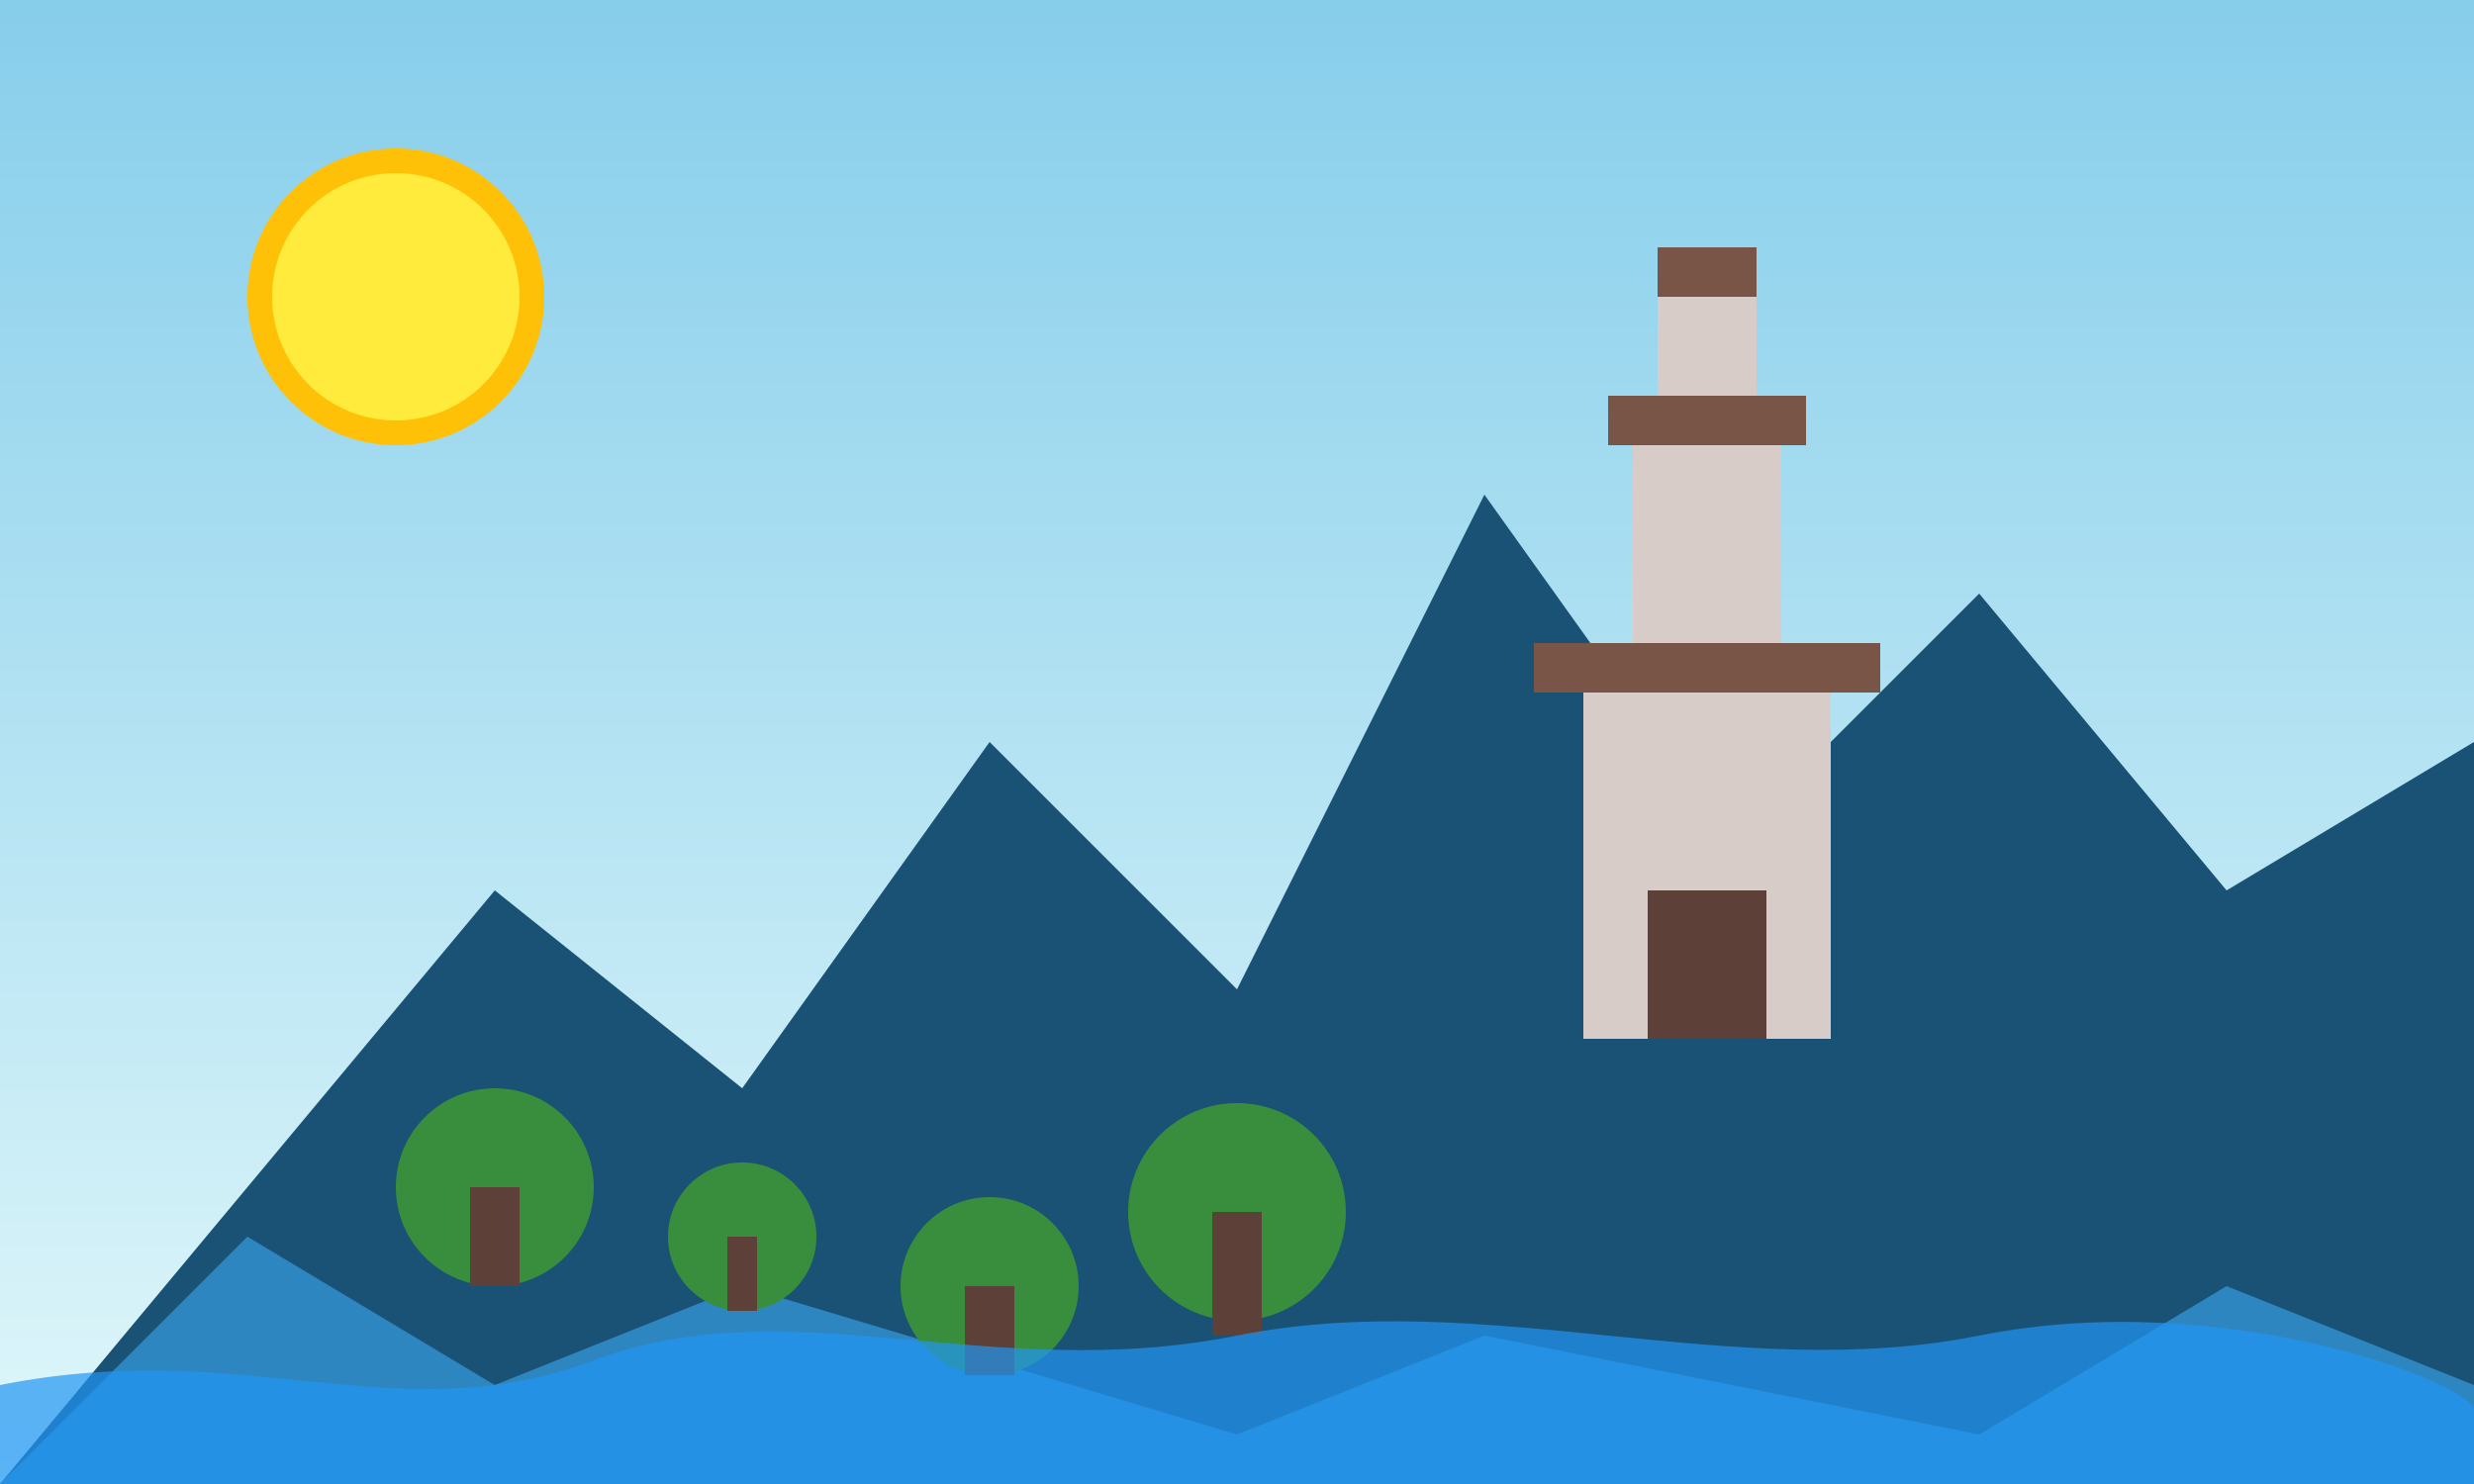<svg width="500" height="300" xmlns="http://www.w3.org/2000/svg">
  <rect width="100%" height="100%" fill="#333333" stroke="none"/>
  <!-- Background -->
  <linearGradient id="skyGradient" x1="0%" y1="0%" x2="0%" y2="100%">
    <stop offset="0%" stop-color="#87CEEB" />
    <stop offset="100%" stop-color="#E0F7FA" />
  </linearGradient>
  <rect x="0" y="0" width="500" height="300" fill="url(#skyGradient)" />
  
  <!-- Mountains -->
  <path d="M0,300 L100,180 L150,220 L200,150 L250,200 L300,100 L350,170 L400,120 L450,180 L500,150 L500,300 Z" fill="#1A5276" />
  <path d="M0,300 L50,250 L100,280 L150,260 L250,290 L300,270 L400,290 L450,260 L500,280 L500,300 Z" fill="#2E86C1" />
  
  <!-- Castle -->
  <rect x="320" y="140" width="50" height="70" fill="#D7CCC8" />
  <rect x="310" y="130" width="70" height="10" fill="#795548" />
  <rect x="330" y="90" width="30" height="40" fill="#D7CCC8" />
  <rect x="325" y="80" width="40" height="10" fill="#795548" />
  <rect x="335" y="60" width="20" height="20" fill="#D7CCC8" />
  <rect x="335" y="50" width="20" height="10" fill="#795548" />
  <rect x="333" y="180" width="24" height="30" fill="#5D4037" />
  
  <!-- Trees -->
  <circle cx="100" cy="240" r="20" fill="#388E3C" />
  <rect x="95" y="240" width="10" height="20" fill="#5D4037" />
  
  <circle cx="150" cy="250" r="15" fill="#388E3C" />
  <rect x="147" y="250" width="6" height="15" fill="#5D4037" />
  
  <circle cx="200" cy="260" r="18" fill="#388E3C" />
  <rect x="195" y="260" width="10" height="18" fill="#5D4037" />
  
  <circle cx="250" cy="245" r="22" fill="#388E3C" />
  <rect x="245" y="245" width="10" height="25" fill="#5D4037" />
  
  <!-- River -->
  <path d="M0,280 C50,270 80,290 120,275 C160,260 200,280 250,270 C300,260 350,280 400,270 C450,260 500,280 500,285 L500,300 L0,300 Z" fill="#2196F3" opacity="0.7" />
  
  <!-- Sun -->
  <circle cx="80" cy="60" r="30" fill="#FFC107" />
  <circle cx="80" cy="60" r="25" fill="#FFEB3B" />
</svg>
